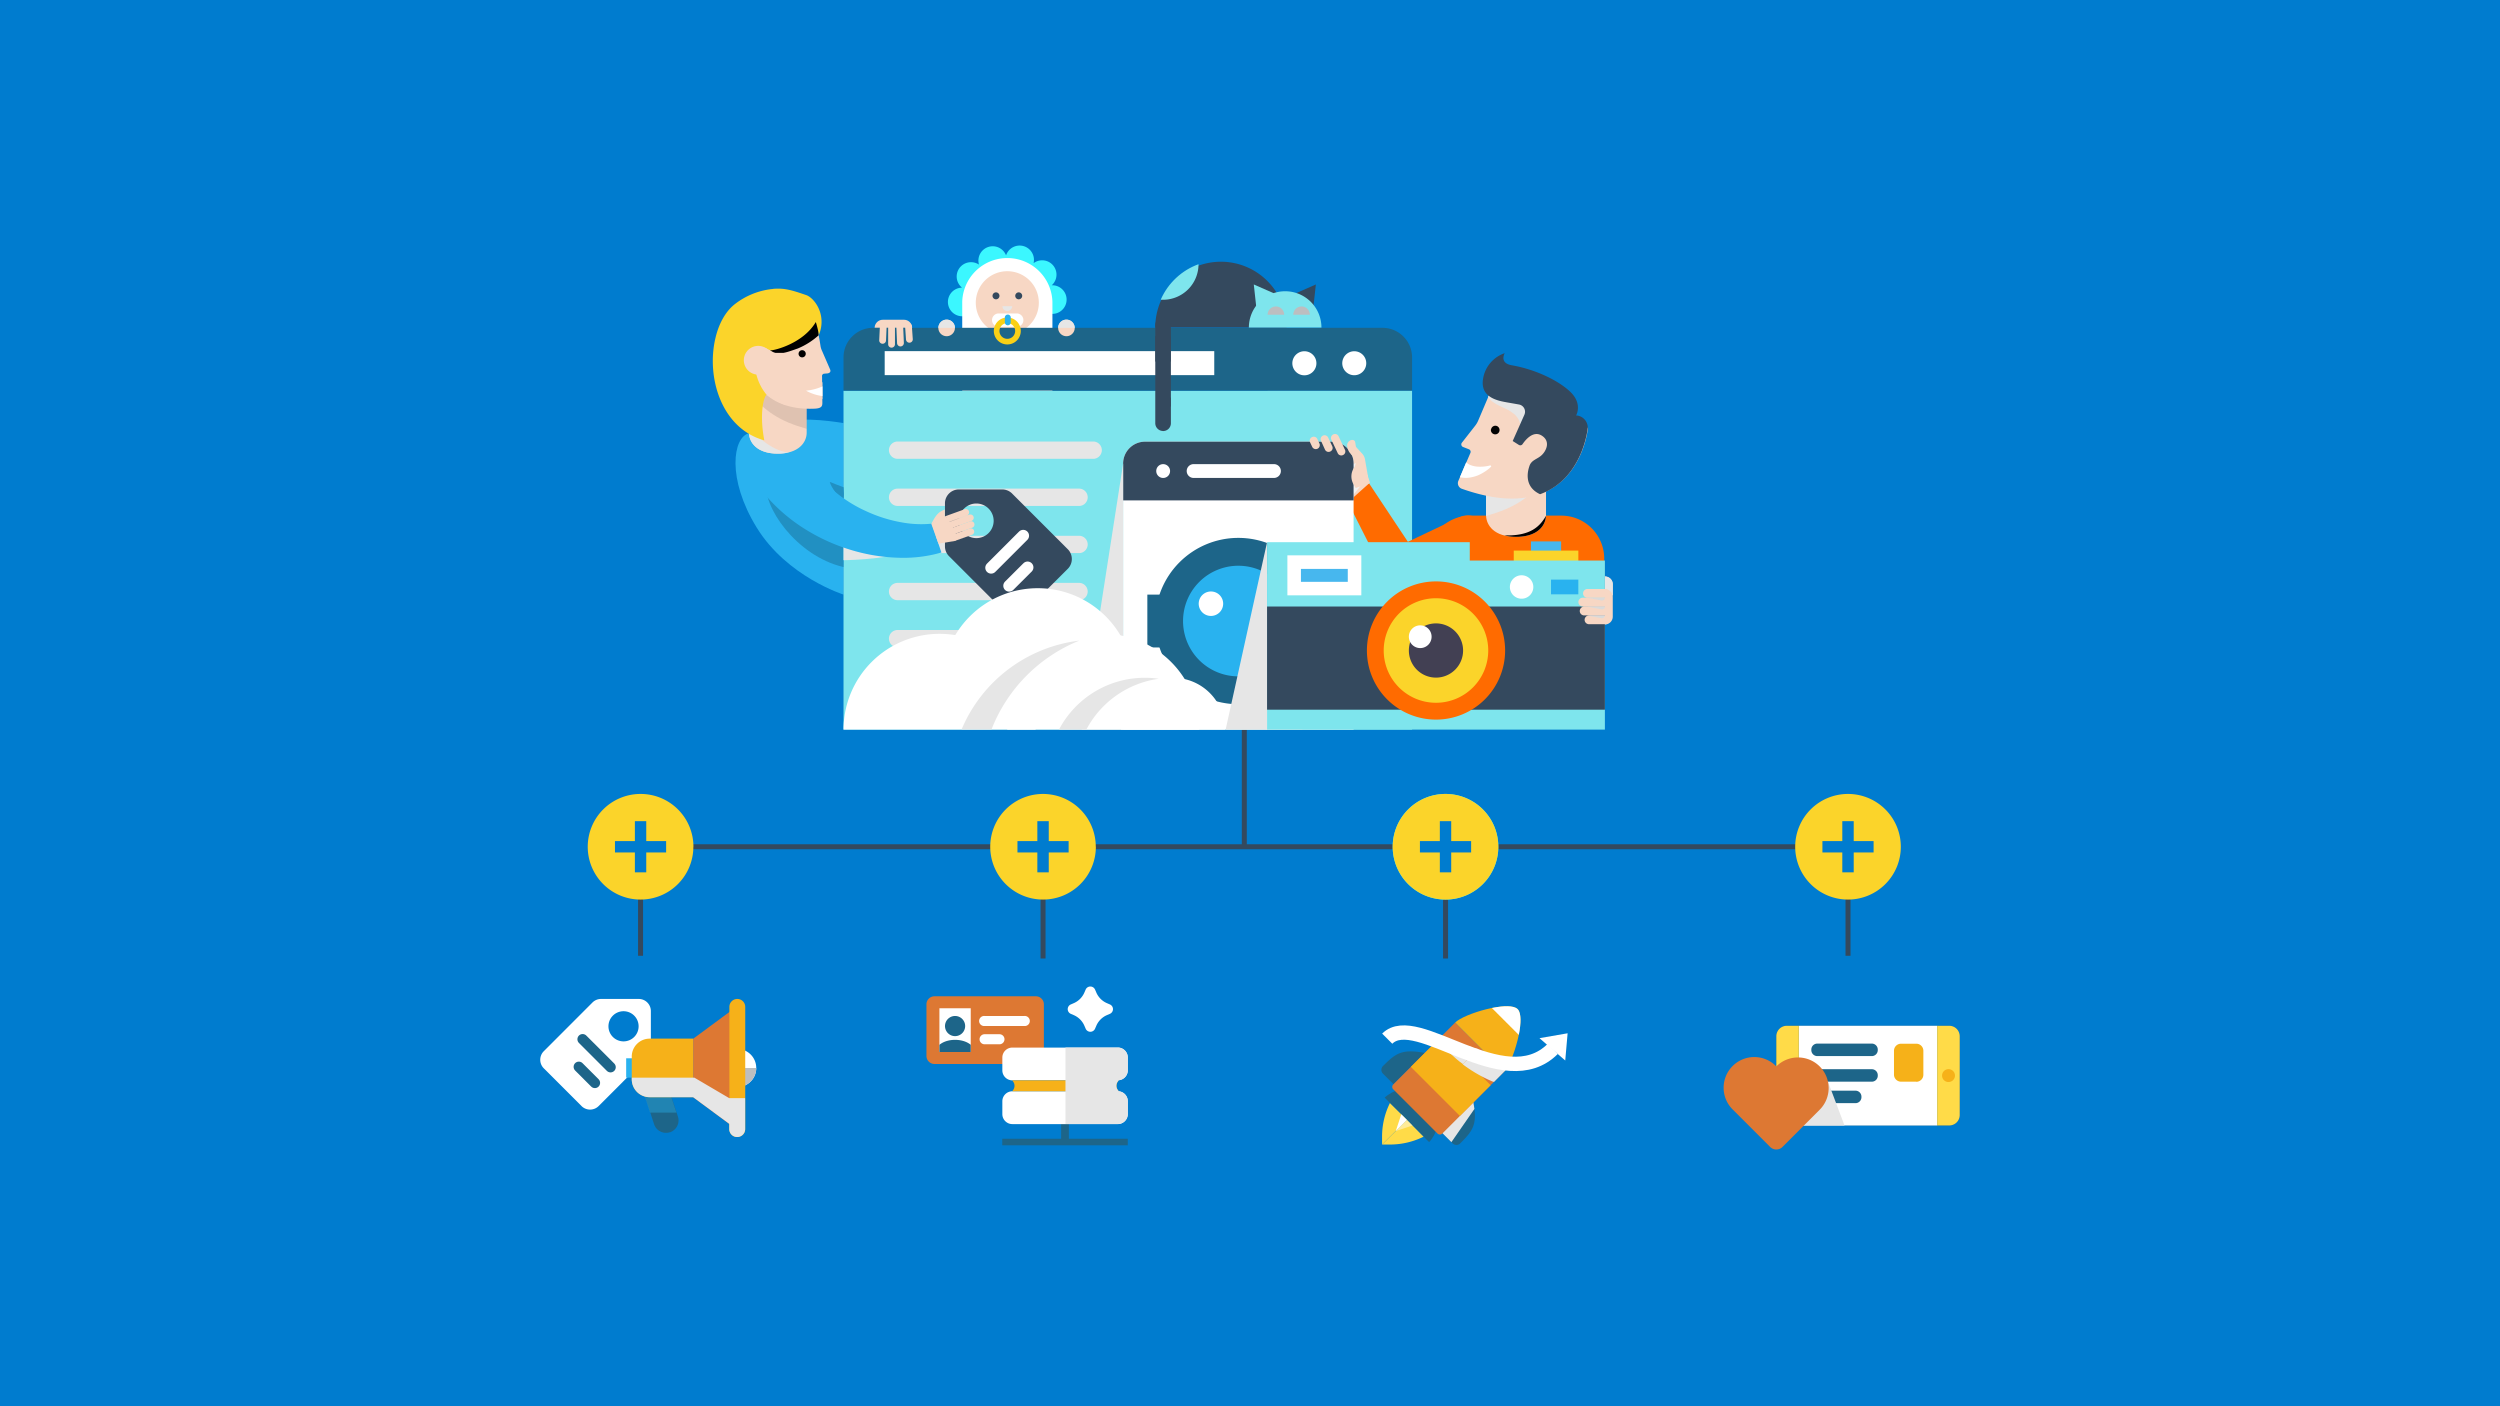 <svg xmlns="http://www.w3.org/2000/svg" viewBox="0 0 640 360"><defs><clipPath id="a"><path class="a" d="M240.49 258.11h8.02v11.2h-8.02z"/></clipPath><clipPath id="b"><path class="a" d="M256.63 78.38h2.48v1.24h-2.48z"/></clipPath><clipPath id="c"><path class="a" d="M371.01 143.2h26.16v22.7h-26.16z"/></clipPath><clipPath id="d"><path class="a" d="M371.01 143.2h26.16v22.7h-26.16z"/></clipPath><clipPath id="e"><path class="a" d="M368.36 166.61h1.24v2.35h-1.24z"/></clipPath><clipPath id="f"><path class="a" d="M368.36 166.61h1.24v2.35h-1.24z"/></clipPath><clipPath id="g"><path class="a" d="M380.42 122.32h15.36v9.78h-15.36z"/></clipPath><clipPath id="h"><path class="a" d="M380.99 101.17h11.24v10.11h-11.24z"/></clipPath><clipPath id="i"><path class="a" d="M385.06 132.01h10.71v5.42h-10.71z"/></clipPath><clipPath id="j"><path class="a" d="M385.06 132.01h10.71v5.42h-10.71z"/></clipPath><clipPath id="k"><path class="a" d="M324.51 100.04h36.97v51.39h-36.97z"/></clipPath><clipPath id="l"><path class="a" d="M227.57 113.03h54.65v4.43h-54.65z"/></clipPath><clipPath id="m"><path class="a" d="M227.57 125.09h51.03v4.43h-51.03z"/></clipPath><clipPath id="n"><path class="a" d="M227.57 137.16h51.03v4.43h-51.03z"/></clipPath><clipPath id="o"><path class="a" d="M227.57 149.22h51.03v4.43h-51.03z"/></clipPath><clipPath id="p"><path class="a" d="M227.57 161.28h27.58v4.43h-27.58z"/></clipPath><clipPath id="q"><path class="a" d="M324.01 138.8h9.4v47.98h-9.4z"/></clipPath><clipPath id="r"><path class="a" d="M344.4 118.14h5.84v8.55h-5.84z"/></clipPath><clipPath id="s"><path class="a" d="M276.91 118.68h10.61v68.1h-10.61z"/></clipPath><clipPath id="t"><path class="a" d="M313.76 138.8h10.61v47.98h-10.61z"/></clipPath><clipPath id="u"><path class="a" d="M360.67 159.59h13.88v13.88h-13.88z"/></clipPath><clipPath id="v"><path class="a" d="M191.75 110.3h10.31v5.83h-10.31z"/></clipPath><clipPath id="w"><path class="a" d="M191.74 100.37h14.78v9.41h-14.78z"/></clipPath><clipPath id="y"><path class="a" d="M196.52 80.13h14.55v10.32h-14.55z"/></clipPath><clipPath id="z"><path class="a" d="M196.52 80.13h13.04v10.21h-13.04z"/></clipPath><clipPath id="aa"><path class="a" d="M205.35 97.82h5.18v4.34h-5.18z"/></clipPath><clipPath id="ab"><path class="a" d="M196.12 123.31h19.82v21.86h-19.82z"/></clipPath><clipPath id="ac"><path class="a" d="M215.93 136.86h15.94v6.56h-15.94z"/></clipPath><clipPath id="ad"><path class="a" d="M212.43 123.37h3.61V128h-3.61z"/></clipPath><clipPath id="ae"><path class="a" d="M205.89 114.97l-5.39 1.46-5.12.44-4.64-.45-2.46 2.44-.62 16.9 22.12 13.05 32.1-4.76-4.84-14.38-25.56-18.57-5.59 3.87z"/></clipPath><clipPath id="af"><path class="a" d="M410.87 147.6h1.98v4.82h-1.98z"/></clipPath><clipPath id="ag"><path class="a" d="M406.25 153.04h4.59v.74h-4.59z"/></clipPath><clipPath id="ah"><path class="a" d="M406.25 155.29h4.59v.74h-4.59z"/></clipPath><clipPath id="ai"><path class="a" d="M406.25 157.55h4.59v.74h-4.59z"/></clipPath><clipPath id="aj"><path class="a" d="M295.75 83.85h33.61a16.81 16.81 0 10-33.61 0"/></clipPath><clipPath id="ak"><path class="a" d="M331.08 78.45h4.24v2.12h-4.24z"/></clipPath><clipPath id="al"><path class="a" d="M324.51 78.45h4.23v2.12h-4.23z"/></clipPath><clipPath id="am"><path class="a" d="M270.89 81.83h4.24v2.12h-4.24z"/></clipPath><clipPath id="an"><path class="a" d="M240.23 81.83h4.24v2.12h-4.24z"/></clipPath><clipPath id="ao"><path class="a" d="M183.83 273.41h9.77v4.89h-9.77z"/></clipPath><clipPath id="ap"><path class="a" d="M164.93 278.29h8.24v6.54h-8.24z"/></clipPath><clipPath id="aq"><path class="a" d="M161.73 275.89h29.02v15.19h-29.02z"/></clipPath><clipPath id="ar"><path class="a" d="M369.18 281.99h8.28v10.37h-8.28z"/></clipPath><clipPath id="as"><path class="a" d="M368.2 266.98h10.17v5.39H368.2z"/></clipPath><clipPath id="at"><path class="a" d="M374.49 268.49h12.16v8.45h-12.16z"/></clipPath><clipPath id="au"><path class="a" d="M357.32 286.69h4.28v2.85h-4.28z"/></clipPath><clipPath id="av"><path class="a" d="M271.13 173.51h25.46v13.27h-25.46z"/></clipPath><clipPath id="aw"><path class="a" d="M246.16 164.03h30.14v22.75h-30.14z"/></clipPath><clipPath id="ax"><path class="a" d="M272.76 268.18h15.95v19.59h-15.95z"/></clipPath><clipPath id="ay"><path class="a" d="M460.5 276.91h11.7v11.21h-11.7z"/></clipPath><style>.a{fill:none}.d{fill:#34495e}.e{fill:#fbd42a;fill-rule:evenodd}.h{fill:#1d6589}.i{fill:#fff}.j{fill:#ffdb48}.k{fill:#f6b119}.l{fill:#dd7833}.o{fill:#f7d7c4}.r{fill:#e6e6e6}.s{fill:#29b2ef}.t{fill:#ff6b00}.ag{fill:#7ee5ed}.ap{fill:#bcbec0}.av{fill:#47b7ee}.bg{fill:#2190c2}.bm{fill:#dadada}</style></defs><g style="isolation:isolate"><path fill="#007ccf" d="M-32-18h704v396H-32z"/><path class="d" d="M319.18 216.13V186.5h-1.28v29.63H163.34v28.55h1.28v-27.27h307.83v27.27h1.28v-28.55H319.18z"/><path class="d" d="M266.38 216.77h1.28v28.61h-1.28zm103.04 0h1.28v28.61h-1.28z"/><path class="e" d="M486.61 216.77a13.52 13.52 0 11-13.52-13.52 13.52 13.52 0 0113.52 13.52m-309.11 0a13.52 13.52 0 11-13.5-13.52 13.52 13.52 0 0113.52 13.52m103.02 0A13.52 13.52 0 11267 203.25a13.52 13.52 0 0113.52 13.52"/><path d="M383.57 216.77a13.52 13.52 0 11-13.51-13.52 13.51 13.51 0 0113.51 13.52" fill="#3bf7ff" fill-rule="evenodd"/><path class="e" d="M383.57 216.77a13.52 13.52 0 11-13.51-13.52 13.51 13.51 0 0113.51 13.52"/><path d="M479.64 215.32h-5.09v-5.1h-2.92v5.1h-5.09v2.91h5.09v5.09h2.92v-5.09h5.09v-2.91zm-314.2-5.1h-2.91v5.1h-5.1v2.91h5.1v5.09h2.91v-5.09h5.09v-2.91h-5.09v-5.1zm108.13 5.1h-5.09v-5.1h-2.92v5.1h-5.09v2.91h5.09v5.09h2.92v-5.09h5.09v-2.91zm103.04 0h-5.1v-5.1h-2.91v5.1h-5.1v2.91h5.1v5.09h2.91v-5.09h5.1v-2.91z" fill-rule="evenodd" fill="#007ccf"/><path class="h" d="M501.7 285.44v-20.16a2.68 2.68 0 00-2.7-2.68h-41.58a2.68 2.68 0 00-2.68 2.68v20.16a2.68 2.68 0 002.68 2.68H499a2.68 2.68 0 002.69-2.68"/><path class="i" d="M460.5 262.6h35.43v25.53H460.5z"/><path class="j" d="M457.42 288.12a2.68 2.68 0 01-2.68-2.68v-20.16a2.68 2.68 0 012.68-2.68h3.08v25.52zM499 262.6a2.68 2.68 0 012.69 2.69v20.15a2.68 2.68 0 01-2.69 2.68h-3.08V262.6z"/><path class="k" d="M498.82 277a1.65 1.65 0 10-1.65-1.65 1.64 1.64 0 001.65 1.65"/><path class="l" d="M265.23 272.38h-26a2.06 2.06 0 01-2.06-2.06v-13.21a2.06 2.06 0 012.06-2.06h26a2.05 2.05 0 012 2.06v13.21a2.05 2.05 0 01-2 2.06"/><path class="i" d="M240.49 258.11h8.02v11.2h-8.02zm21.74 4.55h-10.17a1.29 1.29 0 110-2.57h10.17a1.29 1.29 0 110 2.57m-6.37 4.68h-3.8a1.29 1.29 0 010-2.58h3.8a1.29 1.29 0 010 2.58"/><g clip-path="url(#a)"><path class="h" d="M247.08 262.66a2.58 2.58 0 11-2.58-2.57 2.58 2.58 0 012.58 2.57m2.37 6.63c0 1.7-2.21 3.09-4.95 3.09s-4.95-1.39-4.95-3.09 2.22-3.09 4.95-3.09 4.95 1.38 4.95 3.09"/></g><path d="M246.33 77.3a11.55 11.55 0 0123.09 0" stroke-miterlimit="10" stroke-linecap="round" stroke="#3bf7ff" stroke-width="7.33" stroke-dasharray="0 7" fill="none"/><path class="i" d="M257.87 118.81a11.54 11.54 0 01-11.54-11.54v-30a11.55 11.55 0 0123.09 0v30a11.54 11.54 0 01-11.55 11.54"/><path class="o" d="M265.94 77.49a8.07 8.07 0 11-8.07-8.06 8.07 8.07 0 018.07 8.06"/><path class="d" d="M260.7 76.62a.89.89 0 010-1.77.89.89 0 110 1.77"/><g clip-path="url(#b)"><path class="r" d="M257.87 78.38h1.24a1.24 1.24 0 01-2.48 0z"/></g><path class="d" d="M254.88 76.62a.89.89 0 010-1.77.89.89 0 110 1.77"/><path class="o" d="M231.39 81.86H226a2.09 2.09 0 00-2.09 2.08h9.6a2.09 2.09 0 00-2.09-2.08"/><path class="s" d="M191.74 110.91c-4.12 1-5.75 11.63 2 24.19s22.21 17.12 22.21 17.12v-43.91s-11.69-2-13.93 0-10.27 2.6-10.27 2.6"/><path class="t" d="M365.46 154.55V143a11 11 0 0111-11h23.22a11 11 0 0111 11v11.54z"/><g clip-path="url(#c)"><g clip-path="url(#d)" opacity=".25"><path class="i" d="M394.84 163.74a2.92 2.92 0 01-3.08 2.14L371 164l1-4.08 17.59 1.79a2.29 2.29 0 002.42-1.69l5.12-16.85z"/></g></g><g clip-path="url(#e)"><g clip-path="url(#f)"><path class="i" d="M368.53 169l-.17-.09 1.24-2.27z"/></g></g><path class="o" d="M380.42 121.78h15.36V132c-.07 2.42-2 5.43-7.67 5.43s-7.6-3-7.68-5.43z"/><g clip-path="url(#g)"><path class="r" d="M395.78 122.35c-4.28 5.12-8.12 7.71-15.36 9.74v-8l15.36-1.77z"/></g><path class="o" d="M406.53 109.52s-2.4 26.19-32.32 15.6a1.52 1.52 0 01-.88-2l3.07-7.12a.7.7 0 00-.4-1l-1.45-.57a.71.71 0 01-.33-1.07l3.42-4.37a5.64 5.64 0 00.77-1.3l2.79-6.56 21.37 4.44-.55 3.13z"/><g clip-path="url(#h)"><path class="r" d="M387.52 105.92a10.38 10.38 0 00-2.28-1.39 23.35 23.35 0 01-2.64-1.34c-.26-.16-2-1.35-1.51-1.89l.13-.13 8.46 1.76c1.61.6 2.81 1.54 2.5 3.5-.11.65-1.77 6.08-2.74 4.6a1.81 1.81 0 01-.16-1.06 5.34 5.34 0 00-.47-2.47 4.68 4.68 0 00-1.29-1.58"/></g><path class="d" d="M403.52 106.27s1.71-3-1.67-6.1c-3.07-2.85-8.85-5.62-14.83-6.66-3.3-.57-1.81-3.1-1.81-3.1a8.29 8.29 0 00-5.54 6.53c-.85 4.89 3.93 5.68 6.18 6.08l3 .53a1.88 1.88 0 011.4 2.61l-3 6.74 1.58 1a.7.7 0 00.94-.2c.78-1.14 2.76-3.54 4.91-2.19 2.33 1.46 1.17 3.9 0 5s-2.62 1.21-3.14 2.78c-.27.79-1.76 5.17 2.72 7.23 11-4 12.2-16.92 12.2-16.92a3.13 3.13 0 00-3-3.25"/><path d="M381.68 109.92A1.11 1.11 0 10383 109a1.12 1.12 0 00-1.28.9" fill="#030303"/><g clip-path="url(#i)"><g clip-path="url(#j)"><path d="M395.77 132c-.07 2.42-2 5.43-7.67 5.43a11.81 11.81 0 01-3-.37c6.78.21 9.15-2.35 10.71-5.06"/></g></g><path class="ag" d="M215.94 100.04h145.54v86.74H215.94z"/><g clip-path="url(#k)" opacity=".9"><path class="ag" d="M324.51 100.04h36.97v51.39h-36.97z"/></g><path class="h" d="M361.49 100H215.94v-8.51a7.57 7.57 0 017.58-7.57h130.39a7.58 7.58 0 017.58 7.57z"/><g clip-path="url(#l)"><path class="r" d="M227.57 115.24a2.21 2.21 0 012.21-2.21H280a2.22 2.22 0 010 4.43h-50.22a2.21 2.21 0 01-2.21-2.22"/></g><g clip-path="url(#m)"><path class="r" d="M227.57 127.31a2.21 2.21 0 012.21-2.22h46.6a2.22 2.22 0 010 4.43h-46.6a2.21 2.21 0 01-2.21-2.21"/></g><g clip-path="url(#n)"><path class="r" d="M227.57 139.37a2.21 2.21 0 012.21-2.21h46.6a2.22 2.22 0 010 4.43h-46.6a2.22 2.22 0 01-2.21-2.22"/></g><g clip-path="url(#o)"><path class="r" d="M227.57 151.43a2.21 2.21 0 012.21-2.21h46.6a2.22 2.22 0 010 4.43h-46.6a2.21 2.21 0 01-2.21-2.22"/></g><g clip-path="url(#p)"><path class="r" d="M227.57 163.5a2.21 2.21 0 012.21-2.22h23.15a2.22 2.22 0 110 4.43h-23.15a2.21 2.21 0 01-2.21-2.21"/></g><g clip-path="url(#q)"><path class="ap" d="M333.41 149.28v37.5h-9.4l9.4-47.98v10.48z"/></g><path class="t" d="M350.1 123.17l12.78 19.24-6.23-1.92 17-8.08a4.82 4.82 0 016.34 2.13l.88 1.71-8.55 4.43-.88-1.71 6.34 2.14-17 8.08-.25.11a4.53 4.53 0 01-6-2l-10.43-20.63z"/><path class="o" d="M339.15 113.77l.33-.31a.79.79 0 011.13.05l2.59 2.79a.8.8 0 010 1.13l-.33.3a.8.8 0 01-1.13 0l-2.59-2.79a.8.8 0 010-1.13m-3.33 1.19l.05-.06a.88.88 0 011.22-.23l5.55 3.79a.89.89 0 01.23 1.23v.06a.89.89 0 01-1.23.23l-5.54-3.79a.89.89 0 01-.24-1.23m.49 4.12v-.06a.85.85 0 011.11-.44l5.86 2.53a.86.86 0 01.44 1.11v.06a.85.85 0 01-1.11.44l-5.86-2.54a.83.83 0 01-.43-1.1"/><path class="o" d="M341.08 122s1 .89 1.5 1.42a12.6 12.6 0 011.89 2.12l1 2.68 5.26-4.69-1.84-4.9s-3-2-3.83-3.58c-.55-1-2.77 1.07-4 2.82a4.33 4.33 0 00-.76 2z"/><g clip-path="url(#r)"><path d="M344.46 123.53a4.74 4.74 0 013.76-5.39l2 3.9-3.78 4.65a4.71 4.71 0 01-2-3.16" fill="#f2f2f2"/></g><path class="i" d="M346.52 186.78h-59v-68.1a5.61 5.61 0 015.61-5.61h47.78a5.61 5.61 0 015.61 5.61z"/><path class="h" d="M338.31 159A21.29 21.29 0 11317 137.7a21.29 21.29 0 0121.31 21.3"/><path class="s" d="M317 173.15A14.16 14.16 0 11331.18 159 14.17 14.17 0 01317 173.15"/><path class="d" d="M340.91 113.07h-47.78a5.61 5.61 0 00-5.61 5.61v9.43h59v-9.43a5.61 5.61 0 00-5.61-5.61"/><path class="o" d="M341.32 111.21a1 1 0 011.37.49l1.61 3.42a1 1 0 01-.49 1.37 1 1 0 01-1.36-.49l-1.62-3.43a1 1 0 01.49-1.36m-2.72.34a1 1 0 011.4.45l1.05 2.22a1 1 0 01-.49 1.36 1 1 0 01-1.37-.49l-1-2.21a1 1 0 01.49-1.37m-2.8.39a1 1 0 011.36.49l.53 1.12a1 1 0 11-1.85.88l-.53-1.13a1 1 0 01.49-1.36"/><path class="i" d="M305.65 122.35H326a1.77 1.77 0 100-3.53h-20.3a1.77 1.77 0 100 3.53m-9.7-1.76a1.77 1.77 0 101.77-1.77 1.76 1.76 0 00-1.77 1.77"/><g clip-path="url(#s)"><path class="r" d="M287.52 144.46v42.32h-10.61l10.61-68.1v25.78z"/></g><g clip-path="url(#t)"><path class="r" d="M324.37 144.46v42.32h-10.61l10.61-47.98v5.66z"/></g><path class="i" d="M313.13 154.55a3.13 3.13 0 11-3.12-3.13 3.12 3.12 0 013.12 3.13"/><path class="d" d="M245.44 125.3h11.09a3.57 3.57 0 012.52 1l14.31 14.31a3.55 3.55 0 010 5l-11.09 11.09a3.55 3.55 0 01-5 0l-14.31-14.31a3.56 3.56 0 01-1.05-2.52v-11.02a3.56 3.56 0 013.56-3.55m1.34 4.9a4.43 4.43 0 106.27 0 4.42 4.42 0 00-6.27 0"/><path d="M253.73 145.35l8.21-8.21m-3.6 12.82l4.72-4.71" stroke="#fff" stroke-width="3" stroke-linecap="round" stroke-miterlimit="10" fill="none"/><path class="i" d="M337 93a3.08 3.08 0 11-3.08-3.08A3.07 3.07 0 01337 93m12.76 0a3.07 3.07 0 11-3.07-3.08 3.06 3.06 0 013.07 3.08m-123.28 3.04h84.37v-6.15h-84.37v6.15z"/><path class="av" d="M391.92 138.6h7.73v7.04h-7.73z"/><path fill="#fbd42a" d="M387.52 140.95h16.54v4.69h-16.54z"/><path class="ag" d="M324.37 186.78h86.48V143.5h-34.59v-4.7h-51.89v47.98z"/><path class="d" d="M324.37 155.27h86.48v26.41h-86.48z"/><path class="t" d="M349.93 166.53a17.69 17.69 0 1017.68-17.69 17.69 17.69 0 00-17.68 17.69"/><path class="e" d="M367.61 153.15a13.38 13.38 0 11-13.38 13.38 13.38 13.38 0 0113.38-13.38"/><g clip-path="url(#u)"><path d="M360.67 166.53a6.94 6.94 0 106.94-6.94 6.94 6.94 0 00-6.94 6.94" fill="#424053"/></g><path class="i" d="M360.67 163a2.91 2.91 0 102.91-2.91 2.9 2.9 0 00-2.91 2.91m-31.1-20.83h18.93v10.24h-18.93z"/><path class="av" d="M333.04 145.64h11.99v3.31h-11.99z"/><path class="i" d="M386.53 150.27a3 3 0 103-3 3 3 0 00-3 3"/><path class="s" d="M397.06 148.38h6.99v3.77h-6.99z"/><path class="o" d="M206.52 99.85h-14.78v11.06c.07 2.33 2 5.22 7.38 5.22s7.32-2.89 7.39-5.22z"/><g clip-path="url(#v)"><path class="r" d="M191.75 110.91c.07 2.33 2 5.22 7.38 5.22a11.39 11.39 0 002.92-.35c-3 .09-7.3-3-8.87-5-1.28-1.62-.61 1.56-1.43.13"/></g><g clip-path="url(#w)" opacity=".1"><path d="M191.74 100.4c4.11 4.93 7.82 7.42 14.78 9.38v-7.71l-14.78-1.7z"/></g><path class="o" d="M211.6 95.61c.6 0 1.2-.3.92-1l-2.05-4.73a4.94 4.94 0 01-.42-1.3 55.1 55.1 0 00-2.13-9.17l-18.78 2.49 1.64 3.76s-.51 10 5.45 15.41c1.63 1.4 5.27 3.86 12.29 3.55 2.21-.09 2-.94 2-2l-.07-6.21a.61.61 0 01.48-.74z"/><g clip-path="url(#y)"><g clip-path="url(#z)"><path d="M211.07 82.47c-.4-.92-3.5-2.76-3.69-1.49-.32 2.08-2.39 4.17-3.94 5.47-2.08 1.75-3.77 2-6.39 1.72a.55.55 0 00-.45.83c1.86 2.63 5.24 1 7.62.22a18.36 18.36 0 005.34-3.38"/></g></g><path class="o" d="M196.59 92c.42-4.57 2.75-8.44 5.59-11.89l-13 1.75 1.64 3.75s-.51 10.06 5.45 15.42a19.55 19.55 0 004.93 2.69c-.29-.32-.61-.45-.87-.81-3.06-2.56-4.07-7-3.7-10.91"/><path class="e" d="M197.58 74a18.82 18.82 0 00-9.42 3.83c-2.66 2.05-4.26 5.49-5 8.69-2.38 9.9 1.4 23.14 12.5 26.21-1.4-7.4.07-11.49.59-11.67a13 13 0 01-3-8.43c.06-1.6.8-4.43 3-3.42a3.18 3.18 0 001.15.47c.88 0 8.19-1.73 11.45-7.24a30.59 30.59 0 01.8 3.27c2.1-5.19-1.23-9.5-3.29-10.18-2.36-.79-4.73-1.68-7.2-1.63-.5 0-1 0-1.49.1"/><path class="o" d="M196.54 92.17a16.69 16.69 0 01.33-2.37 3.68 3.68 0 10-1.89 6 3.7 3.7 0 001.62-.9 17.19 17.19 0 01-.06-2.68"/><path d="M206.27 90.65a.92.92 0 11-.87-1 .92.92 0 01.87 1"/><g clip-path="url(#aa)"><path class="o" d="M210.54 102.16v-4.34a7.08 7.08 0 01-4.41 1.34.79.79 0 00-.44 1.44 8.14 8.14 0 004.85 1.56"/></g><path class="i" d="M210.54 101.39a11.55 11.55 0 01-4.2-1.38 13.15 13.15 0 004.2-1.09z"/><g clip-path="url(#ab)"><path class="bg" d="M196.24 123.31c-1.23 6.14 7.53 19 19.69 21.86v-9.41z"/></g><g clip-path="url(#ac)"><path class="r" d="M215.93 143.41c2.15 0 13.69-.48 15.77-2.53s-15.76-4-15.76-4z"/></g><g clip-path="url(#ad)"><path class="bg" d="M215.94 124.73c-1.38-.47-2.94-1.16-3.51-1.36.19 1.27 2.79 4.63 3.31 4.63s.2-3.27.2-3.27"/></g><g clip-path="url(#ae)"><path class="s" d="M207.51 119a34.29 34.29 0 0014.26 11.88 36.63 36.63 0 009.3 2.89 27.4 27.4 0 009.56 0h.11a3.71 3.71 0 011.94 7.15 35.33 35.33 0 01-12.34 1.87 46 46 0 01-12.21-1.92 48.3 48.3 0 01-11.44-5.05 44.15 44.15 0 01-10-8.23l-.13-.14a6.91 6.91 0 0110.29-9.22 8.13 8.13 0 01.63.82"/></g><path class="o" d="M241.23 130.73c-1.45.63-2.15 2.16-2.81 3.38l3.46-1.67v-2l-.65.26m103.69-16.44v.22a3.21 3.21 0 00.72 1.55l.94 1.11a2.23 2.23 0 01.06 2.59 4 4 0 00-.16 4.21l.58 1 3.45-1.22-1.07-6.12a2.84 2.84 0 00-.65-1.39l-1.66-1.81-.2-1.19a.71.71 0 00-.82-.58h-.07a1.42 1.42 0 00-1.16 1.64M225.91 88a.86.86 0 01-.83-.9l.17-3.58a.87.87 0 111.73.07l-.16 3.58a.87.87 0 01-.91.83m2.33 1a.86.86 0 01-.87-.87v-4.5a.87.87 0 011.74 0v4.5a.87.87 0 01-.87.87m2.32-.31a.88.88 0 01-.91-.83l-.18-4.22a.87.87 0 01.83-.91.86.86 0 01.91.82l.18 4.23a.88.88 0 01-.83.91m2.32-.96a.87.87 0 01-.94-.79l-.23-3.27a.87.87 0 01.79-.94.88.88 0 01.94.8l.23 3.27a.86.86 0 01-.79.93m177.99 59.87v4.81h2v-2.83a2 2 0 00-2-2"/><g clip-path="url(#af)"><path class="r" d="M410.87 147.6v4.81h2v-2.83a2 2 0 00-2-2"/></g><path class="o" d="M405.26 151.91a1.14 1.14 0 011.13-1.13h4.48a1.13 1.13 0 010 2.26h-4.48a1.14 1.14 0 01-1.13-1.13"/><path class="o" d="M404.07 154.16a1.13 1.13 0 011.13-1.16h5.67a1.13 1.13 0 110 2.25h-5.67a1.13 1.13 0 01-1.13-1.13m.35 2.3a1.14 1.14 0 011.13-1.13h5.32a1.13 1.13 0 110 2.26h-5.32a1.14 1.14 0 01-1.13-1.13"/><path class="o" d="M405.66 158.67a1.13 1.13 0 011.13-1.12h4.08a1.13 1.13 0 110 2.25h-4.08a1.13 1.13 0 01-1.13-1.13"/><path class="o" d="M410.87 159.8v-9a2 2 0 012 2v5.06a2 2 0 01-2 2"/><g clip-path="url(#ag)"><path class="bm" d="M406.25 153l3.71.72a.74.74 0 00.88-.72z"/></g><g clip-path="url(#ah)"><path class="bm" d="M406.25 155.29l3.75.71a.74.74 0 00.88-.73z"/></g><g clip-path="url(#ai)"><path class="bm" d="M406.25 157.55l3.71.72a.73.73 0 00.88-.72z"/></g><path class="d" d="M312.56 67a16.81 16.81 0 00-16.81 16.81h33.61A16.81 16.81 0 00312.56 67"/><g clip-path="url(#aj)"><path class="ag" d="M306.82 67.65a9.09 9.09 0 11-9.08-9.09 9.08 9.08 0 019.08 9.09"/></g><path class="d" d="M297.66 110.33a2 2 0 01-1.91-2V83.25a2 2 0 014 0v25.1a2 2 0 01-2.06 2"/><path class="d" d="M298.57 104.08h1.15v-2.29h-1.15a1.15 1.15 0 100 2.29m-2.82-18.02h3.97v6.49h-3.97zm41.11-13.24l-.73 6.66-5.4-3.96 6.13-2.7z"/><path class="ag" d="M329 74.56a9.29 9.29 0 00-9.29 9.29h18.58a9.29 9.29 0 00-9.29-9.29"/><path class="ag" d="M320.97 72.82l.73 6.66 5.4-3.96-6.13-2.7z"/><g clip-path="url(#ak)"><path class="ap" d="M331.08 80.57a2.12 2.12 0 014.24 0z"/></g><g clip-path="url(#al)"><path class="ap" d="M324.51 80.57a2.12 2.12 0 014.24 0z"/></g><path class="h" d="M293.72 152.22h4.02v13.53h-4.02z"/><path class="i" d="M375.35 118.35a2.91 2.91 0 001.1.71 6.12 6.12 0 001.57.38 9.34 9.34 0 001.76 0 8.64 8.64 0 001.79-.32l.2.3a9.06 9.06 0 01-1.56 1.26 12.16 12.16 0 01-1.83 1 9.38 9.38 0 01-2.13.58 6.93 6.93 0 01-2.51-.09zM260.28 83.66h-4.61a1.71 1.71 0 010-3.42h4.61a1.71 1.71 0 110 3.42"/><path d="M260.6 84.68a2.73 2.73 0 11-2.73-2.68 2.72 2.72 0 012.73 2.68z" stroke="#fad016" stroke-width="1.44" stroke-miterlimit="10" fill="none"/><path class="s" d="M258 83.28a.76.76 0 01-.76-.76v-1.14a.76.76 0 111.51 0v1.14a.76.76 0 01-.75.76"/><path class="o" d="M275.13 83.94a2.12 2.12 0 11-2.13-2.11 2.12 2.12 0 012.12 2.11"/><g clip-path="url(#am)"><path class="r" d="M273 81.83a2.11 2.11 0 00-2.12 2.11h4.24a2.11 2.11 0 00-2.12-2.11"/></g><path class="o" d="M244.46 83.94a2.12 2.12 0 11-2.11-2.11 2.11 2.11 0 012.11 2.11"/><g clip-path="url(#an)"><path class="r" d="M242.35 81.83a2.11 2.11 0 00-2.12 2.11h4.23a2.1 2.1 0 00-2.11-2.11"/></g><path class="o" d="M244.38 138.5l-4.14.67-1.82-5.06a18.3 18.3 0 013.67-2s4.23 5.68 2.29 6.38"/><path class="o" d="M248.26 135.3l-4.45 1.61.57 1.59 4.46-1.6a.84.84 0 00.51-1.08.87.87 0 00-1.09-.52"/><path class="o" d="M248.32 133.48l-5.08 1.83.57 1.6 5.09-1.83a.85.85 0 10-.58-1.6"/><path class="o" d="M248.14 131.75l-5.48 2 .58 1.6 5.47-2a.84.84 0 10-.57-1.59m-1.14-1.41l-4.91 1.77.57 1.59 4.91-1.76a.85.85 0 00-.57-1.6"/><path class="i" d="M166.62 258.83v9.66a3.1 3.1 0 01-.91 2.19l-12.46 12.47a3.1 3.1 0 01-4.38 0l-9.66-9.66a3.1 3.1 0 010-4.38l12.46-12.47a3.1 3.1 0 012.19-.91h9.66a3.1 3.1 0 013.1 3.1M156.9 260a3.86 3.86 0 105.45 0 3.86 3.86 0 00-5.45 0"/><path d="M156.3 273.2l-7.15-7.15m3.14 11.17l-4.11-4.11" stroke="#1d6589" stroke-width="2.67" stroke-linecap="round" stroke-miterlimit="10" fill="none"/><path class="s" d="M160.3 270.92h2.85v4.96h-2.85z"/><path class="i" d="M193.6 273.41a4.89 4.89 0 11-4.88-4.89 4.88 4.88 0 014.88 4.89"/><g clip-path="url(#ao)"><path class="ap" d="M188.72 278.29a4.88 4.88 0 004.88-4.88h-9.77a4.89 4.89 0 004.89 4.88"/></g><path class="h" d="M171.45 289.86a3.21 3.21 0 01-4-2.05l-2.47-7.52 6.09-2 2.47 7.52a3.21 3.21 0 01-2 4.05"/><g clip-path="url(#ap)" opacity=".4"><path class="s" d="M171.02 278.29l-6.09 2 1.49 4.54h6.75l-2.15-6.54z"/></g><path class="l" d="M188.72 289.21l-11.27-8.32v-14.97l11.27-8.32v31.61z"/><path class="k" d="M166.32 280.89h11.13v-15h-11.13a4.59 4.59 0 00-4.59 4.6v5.78a4.59 4.59 0 004.59 4.59m22.4 10.22a2 2 0 01-2-2v-31.32a2 2 0 014.06 0v31.29a2 2 0 01-2 2"/><g clip-path="url(#aq)"><path class="r" d="M186.69 281.13l-8.91-5.24h-16.05v.41a4.59 4.59 0 004.59 4.59h11.13l9.24 6.82v1.34a2 2 0 104.06 0v-7.92z"/></g><path class="h" d="M364.74 269.56c-6-1.17-7.55.24-10.68 3.32a1.39 1.39 0 000 2l2.7 2.7zM377.17 282c1.17 6-.24 7.55-3.32 10.68a1.39 1.39 0 01-2 0l-2.7-2.7z"/><g clip-path="url(#ar)"><path class="r" d="M377.17 282l-8 8 2.39 2.39 5.9-8.51c-.07-.57-.17-1.19-.3-1.87"/></g><path class="h" d="M370.71 276.15s-12.62 1.24-16.24 4.85l5.69 5.69 5.69 5.69c3.61-3.61 4.86-16.23 4.86-16.23"/><path class="l" d="M368 290.19l-11.33-11.33a.87.87 0 010-1.23l15.86-15.86 12.56 12.55-15.86 15.87a.87.87 0 01-1.23 0"/><path class="k" d="M361.171 273.124l7.878-7.877 12.558 12.558-7.877 7.877zm27.349-14.784c-2.25-2.25-13.71 1.15-16 3.43l6.28 6.28 6.28 6.27c2.27-2.27 5.68-13.73 3.43-16"/><path class="i" d="M388.52 258.34c-1-1-3.67-.89-6.6-.29l6.89 6.89c.59-2.93.68-5.63-.29-6.6"/><g clip-path="url(#as)"><path class="r" d="M374 267.66l-5.8-.66c1.94 1.51 4.11 3.87 6.29 5.39l3.88-3.88z"/></g><g clip-path="url(#at)"><path class="r" d="M385.09 274.32l.17-.18.17-.21.17-.25.18-.28.22-.4.19-.35c.13-.25.26-.51.39-.8.22-.49-4.39 0-4.18-.59l-4.09-2.7-3.88 3.88a35.79 35.79 0 008 4.57l.65-.66z"/></g><path class="j" d="M360.16 286.69l-6.35 6.31h2a19.35 19.35 0 008.61-2z"/><path class="j" d="M360.16 286.69l-6.35 6.31v-2a19.31 19.31 0 012-8.6z"/><path class="i" d="M357.32 289.54l1.41-4.28 1.43 1.43-2.84 2.85z"/><g clip-path="url(#au)" opacity=".44"><path class="i" d="M357.32 289.54l4.28-1.41-1.44-1.44-2.84 2.85z"/></g><path d="M355.13 265.9c7.51-7.51 29.89 15.1 42.37 2.62" stroke-width="3.67" stroke="#fff" stroke-miterlimit="10" fill="none"/><path class="i" d="M401.31 264.52l-7.2 1.25 6.59 5.72.61-6.97zM240.53 162.26a24.59 24.59 0 00-24.59 24.52h49.18a24.59 24.59 0 00-24.59-24.52"/><path class="i" d="M265.67 150.58a24.58 24.58 0 00-24.58 24.52h49.17a24.59 24.59 0 00-24.59-24.52m34.65 22.93A13.31 13.31 0 00287 186.78h26.61a13.31 13.31 0 00-13.3-13.27"/><path class="i" d="M282.44 162.26a24.59 24.59 0 00-24.59 24.52H307a24.58 24.58 0 00-24.58-24.52"/><g clip-path="url(#av)"><path class="r" d="M296.59 173.76a23.6 23.6 0 00-3.49-.25 24.81 24.81 0 00-22 13.27h7a24.81 24.81 0 0118.47-13"/></g><g clip-path="url(#aw)"><path class="r" d="M276.3 164a37.58 37.58 0 00-30.14 22.75h7.66A40.35 40.35 0 01276.3 164"/></g><path stroke-width="1.68" stroke="#1d6589" stroke-miterlimit="10" fill="none" d="M288.71 292.36h-32.13"/><path stroke-width="1.98" stroke="#1d6589" stroke-miterlimit="10" fill="none" d="M272.64 284.66v7.7"/><path class="i" d="M286.16 276.57h-27a2.56 2.56 0 01-2.56-2.55v-3.29a2.56 2.56 0 012.56-2.55h27a2.55 2.55 0 012.55 2.55V274a2.55 2.55 0 01-2.55 2.55m0 11.22h-27a2.56 2.56 0 01-2.56-2.56v-3.29a2.56 2.56 0 012.56-2.55h27a2.55 2.55 0 012.55 2.55v3.29a2.56 2.56 0 01-2.55 2.56"/><path class="k" d="M286.39 279.37h-27.26l.24-.34a1.8 1.8 0 000-2.12l-.24-.34h27.26l-.24.34a1.8 1.8 0 000 2.12z"/><g clip-path="url(#ax)"><path class="r" d="M288.71 274v-3.29a2.55 2.55 0 00-2.55-2.55h-13.4v19.58h13.4a2.55 2.55 0 002.55-2.55v-3.29a2.55 2.55 0 00-2.55-2.55h.23l-.24-.34a1.8 1.8 0 010-2.12l.24-.34h-.23a2.55 2.55 0 002.55-2.55"/></g><path class="i" d="M280.33 253.33l.32.74a5.21 5.21 0 002.75 2.75l.74.32a1.31 1.31 0 010 2.4l-.74.32a5.21 5.21 0 00-2.75 2.75l-.32.74a1.31 1.31 0 01-2.4 0l-.32-.74a5.21 5.21 0 00-2.75-2.75l-.74-.32a1.31 1.31 0 010-2.4l.74-.32a5.21 5.21 0 002.75-2.75l.32-.74a1.31 1.31 0 012.4 0m188.31 11.56h19.67v2.33h-19.67z"/><path class="h" d="M479.18 276.91h-13.95a1.52 1.52 0 01-1.53-1.53v-.13a1.52 1.52 0 011.53-1.53h13.95a1.52 1.52 0 011.53 1.53v.13a1.52 1.52 0 01-1.53 1.53m0-6.55h-13.95a1.53 1.53 0 01-1.53-1.53v-.14a1.53 1.53 0 011.53-1.53h13.95a1.53 1.53 0 011.53 1.53v.14a1.53 1.53 0 01-1.53 1.53M475 282.41h-9.77a1.52 1.52 0 01-1.52-1.53v-.14a1.52 1.52 0 011.52-1.53H475a1.53 1.53 0 011.53 1.53v.14a1.53 1.53 0 01-1.53 1.53"/><path class="k" d="M490.57 276.91h-3.9a1.81 1.81 0 01-1.81-1.8V269a1.81 1.81 0 011.81-1.81h3.9a1.81 1.81 0 011.81 1.81v6.14a1.81 1.81 0 01-1.81 1.8"/><g clip-path="url(#ay)"><path class="r" d="M467.96 276.91l4.24 11.22h-11.7v-11.22h7.46z"/></g><path class="l" d="M465.83 273a7.85 7.85 0 00-11.09 0 7.85 7.85 0 10-11.1 11.1l9.51 9.51a2.23 2.23 0 003.17 0l9.51-9.51a7.84 7.84 0 000-11.1"/></g></svg>